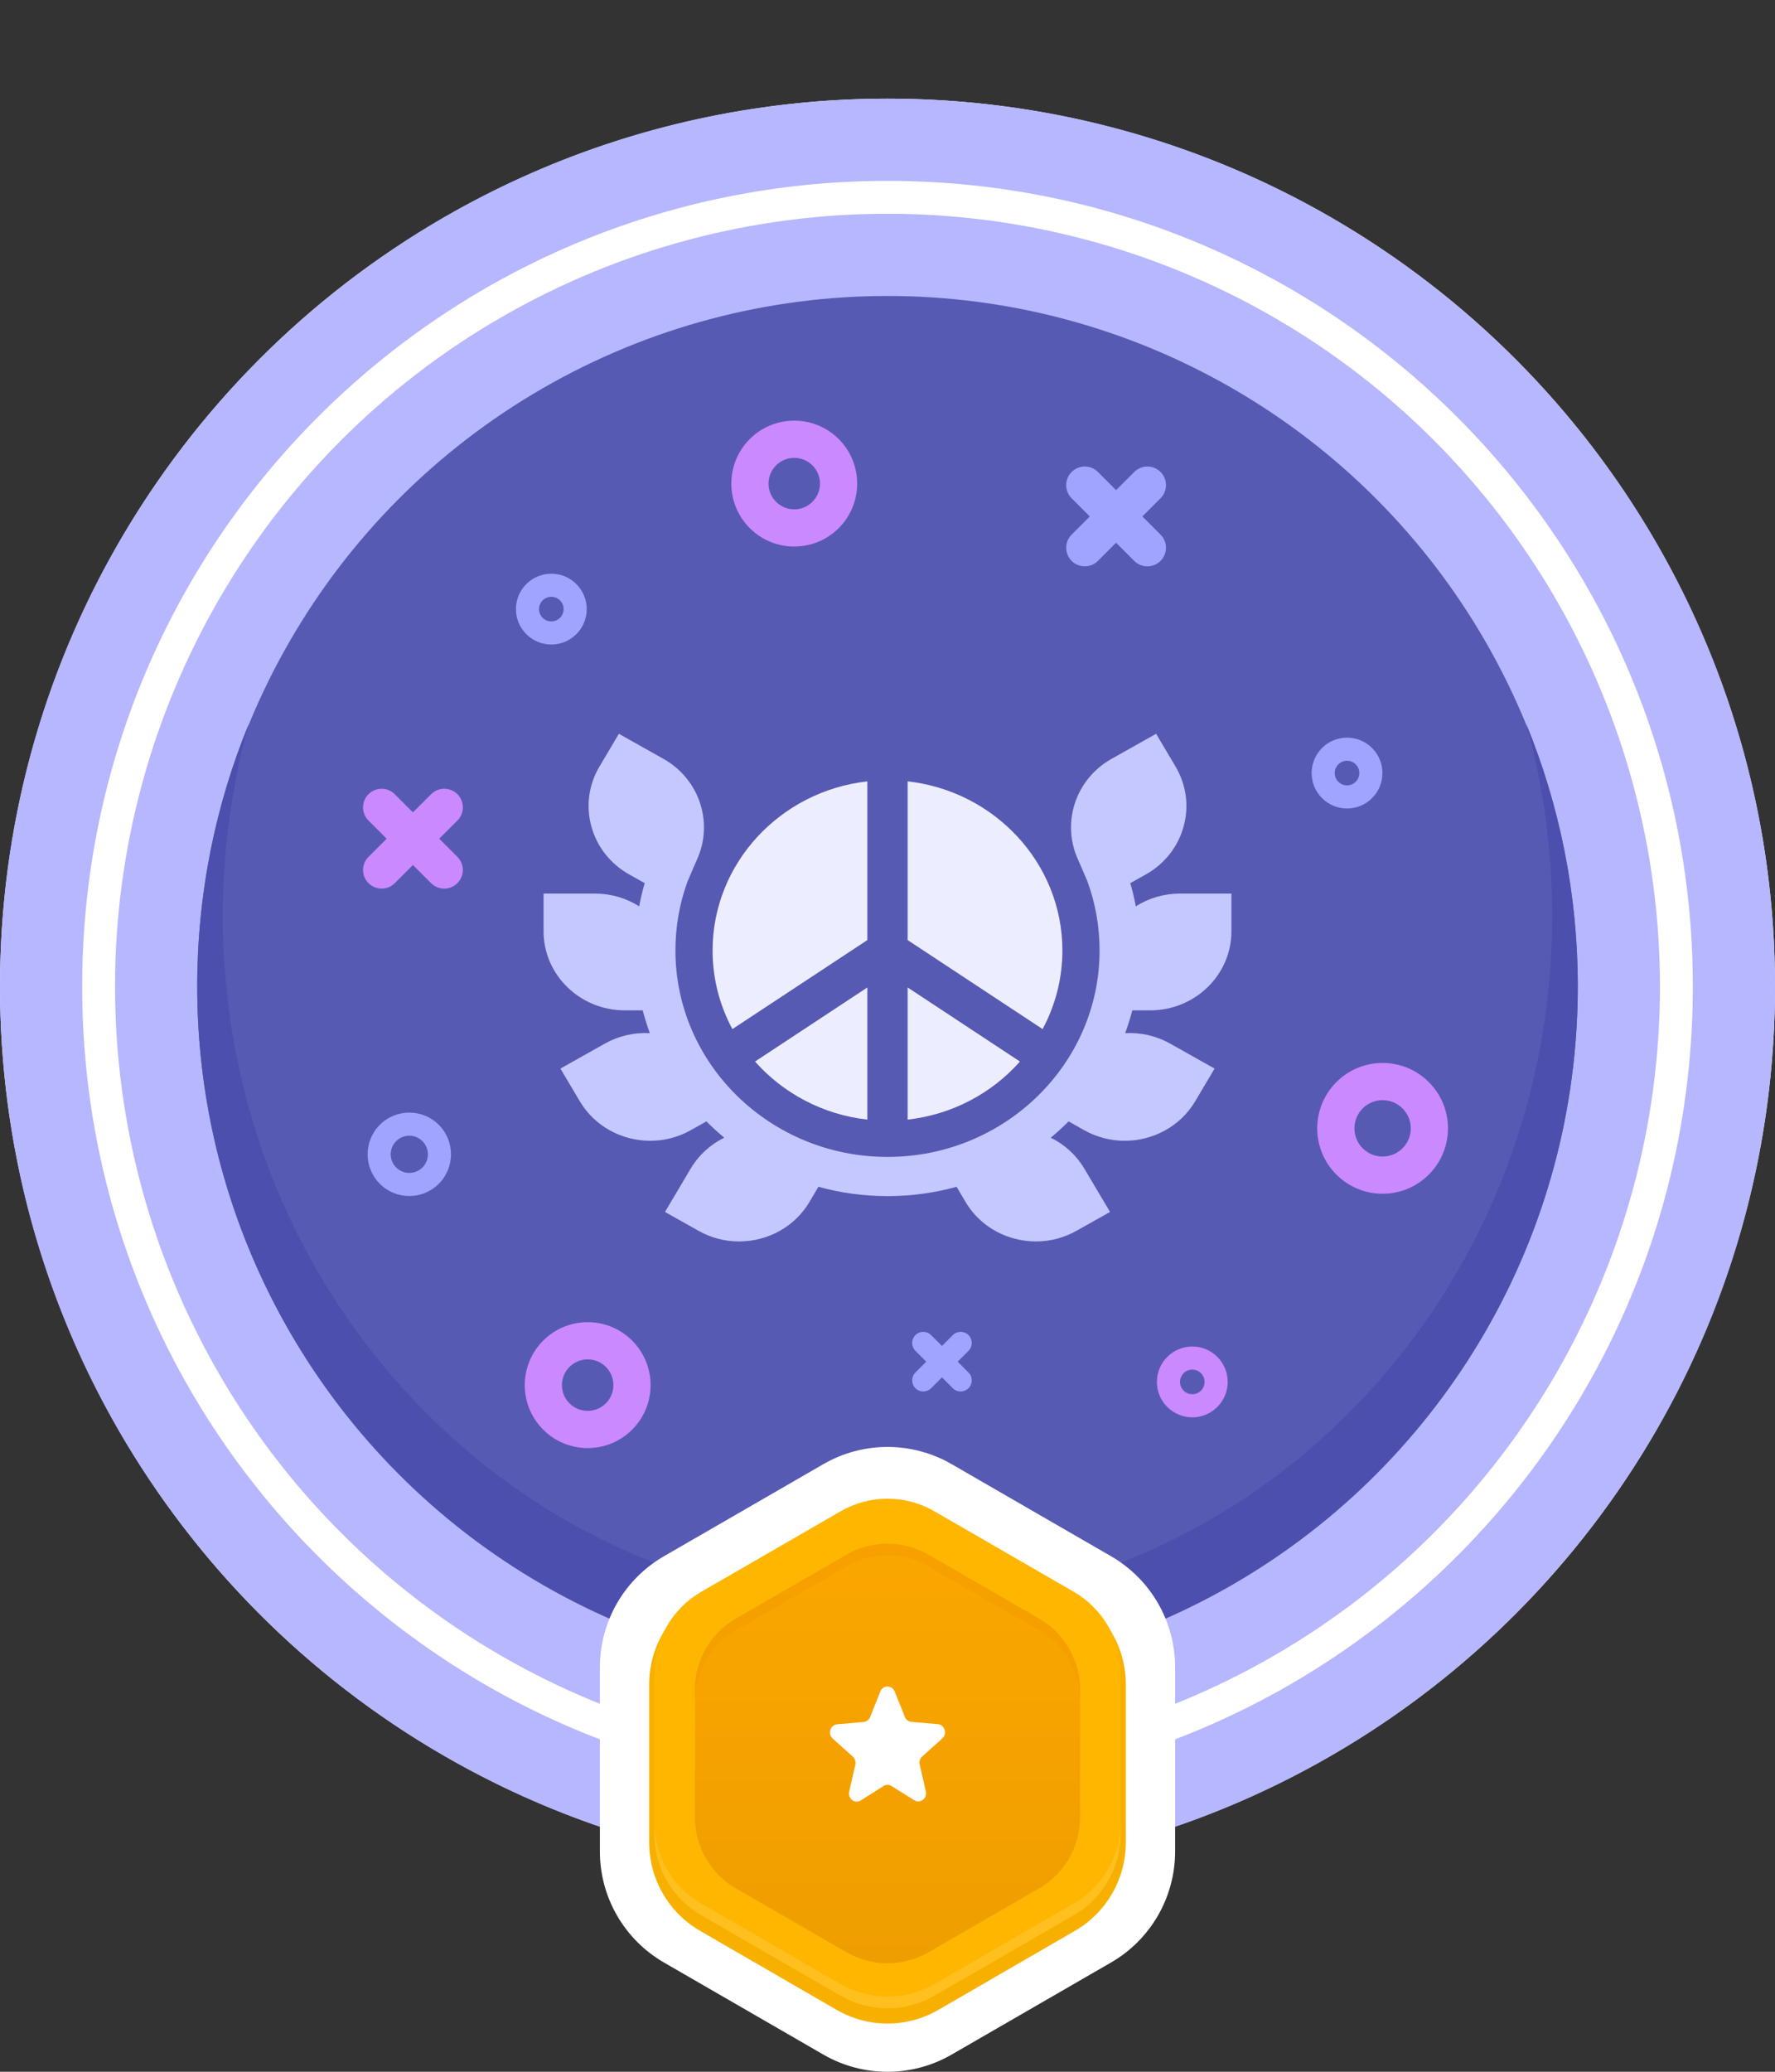 <svg width="108" height="126" viewBox="0 0 108 126" fill="none" xmlns="http://www.w3.org/2000/svg">
<rect x="0" y="0" width="108" height="126" fill="#333333" stroke="none"/>
<circle cx="54" cy="60" r="54" fill="white"/>
<path fill-rule="evenodd" clip-rule="evenodd" d="M54 114C83.823 114 108 89.823 108 60C108 30.177 83.823 6 54 6C24.177 6 0 30.177 0 60C0 89.823 24.177 114 54 114ZM54 109C81.062 109 103 87.062 103 60C103 32.938 81.062 11 54 11C26.938 11 5 32.938 5 60C5 87.062 26.938 109 54 109Z" fill="#B6B7FF"/>
<circle cx="54" cy="60" r="47" fill="#B6B7FF"/>
<circle cx="54" cy="60" r="42" fill="#575AB3"/>
<path d="M54 97.698C76.337 97.698 94.444 78.893 94.444 55.697C94.444 51.638 93.89 47.713 92.855 44C94.882 48.925 96 54.319 96 59.975C96 83.171 77.196 101.975 54 101.975C30.804 101.975 12 83.171 12 59.975C12 54.319 13.118 48.925 15.145 44C14.11 47.713 13.556 51.638 13.556 55.697C13.556 78.893 31.663 97.698 54 97.698Z" fill="#4C4FAD"/>
<path d="M50.1 89.045C52.514 87.652 55.486 87.652 57.9 89.045L67.6 94.646C70.013 96.039 71.5 98.614 71.5 101.4V112.601C71.5 115.388 70.013 117.963 67.6 119.356L57.9 124.957C55.486 126.35 52.514 126.35 50.1 124.957L40.4 119.356C37.986 117.963 36.5 115.388 36.5 112.601V101.4C36.5 98.614 37.986 96.039 40.4 94.646L50.1 89.045Z" fill="white"/>
<path d="M50.908 92.262C52.821 91.155 55.179 91.155 57.092 92.262L65.408 97.073C67.321 98.18 68.5 100.226 68.5 102.439V112.061C68.5 114.275 67.321 116.321 65.408 117.427L57.092 122.238C55.179 123.345 52.821 123.345 50.908 122.238L42.592 117.427C40.679 116.321 39.5 114.275 39.5 112.061V102.439C39.5 100.226 40.679 98.18 42.592 97.073L50.908 92.262Z" fill="#F7B000"/>
<path d="M51.152 91.91C52.914 90.893 55.086 90.893 56.848 91.91L65.335 96.811C67.098 97.828 68.184 99.709 68.184 101.744V111.544C68.184 113.579 67.098 115.46 65.335 116.478L56.848 121.378C55.086 122.395 52.914 122.395 51.152 121.378L42.664 116.478C40.902 115.46 39.816 113.579 39.816 111.544V101.744C39.816 99.709 40.902 97.828 42.664 96.811L51.152 91.91Z" fill="#FFB600"/>
<path opacity="0.5" d="M39.816 110.832V111.544C39.816 113.579 40.902 115.46 42.664 116.478L51.152 121.378C52.914 122.395 55.086 122.395 56.848 121.378L65.336 116.478C67.098 115.46 68.184 113.579 68.184 111.544V110.832C68.184 112.867 67.098 114.748 65.336 115.766L56.848 120.666C55.086 121.683 52.914 121.683 51.152 120.666L42.664 115.766C40.902 114.748 39.816 112.867 39.816 110.832Z" fill="#FFC83D"/>
<path d="M51.508 94.553C53.05 93.663 54.95 93.663 56.493 94.553L63.225 98.44C64.767 99.331 65.717 100.976 65.717 102.757V110.531C65.717 112.312 64.767 113.958 63.225 114.848L56.493 118.735C54.95 119.625 53.05 119.625 51.508 118.735L44.775 114.848C43.233 113.958 42.283 112.312 42.283 110.531V102.757C42.283 100.976 43.233 99.331 44.775 98.44L51.508 94.553Z" fill="url(#paint0_linear_612_9987)"/>
<path opacity="0.7" d="M56.493 94.553C54.95 93.663 53.05 93.663 51.508 94.553L44.775 98.44C43.233 99.331 42.283 100.976 42.283 102.757V103.469C42.283 101.688 43.233 100.043 44.775 99.152L51.508 95.265C53.05 94.375 54.95 94.375 56.493 95.265L63.225 99.152C64.767 100.043 65.717 101.688 65.717 103.469V102.757C65.717 100.976 64.767 99.331 63.225 98.44L56.493 94.553Z" fill="#F69E00"/>
<path d="M56.112 106.826L57.336 105.727C57.653 105.443 57.483 104.897 57.063 104.859L55.456 104.721C55.279 104.705 55.124 104.59 55.058 104.421L54.439 102.877C54.276 102.469 53.724 102.469 53.561 102.877L52.942 104.429C52.876 104.598 52.721 104.713 52.544 104.728L50.937 104.867C50.517 104.905 50.347 105.451 50.664 105.735L51.888 106.834C52.021 106.957 52.08 107.141 52.043 107.325L51.667 108.962C51.571 109.392 52.013 109.723 52.374 109.5L53.753 108.624C53.908 108.524 54.092 108.524 54.247 108.624L55.626 109.484C55.987 109.715 56.429 109.377 56.333 108.947L55.957 107.31C55.92 107.133 55.979 106.949 56.112 106.826Z" fill="white"/>
<path d="M63.437 62.587C64.206 61.156 64.641 59.53 64.641 57.806C64.641 52.5 60.518 48.114 55.226 47.52V57.174L63.437 62.587Z" fill="#ECEDFF"/>
<path d="M62.059 64.561C60.358 66.48 57.946 67.787 55.226 68.092V60.056L62.059 64.561Z" fill="#ECEDFF"/>
<path d="M52.773 68.092C50.053 67.787 47.642 66.48 45.94 64.561L52.773 60.056V68.092Z" fill="#ECEDFF"/>
<path d="M43.358 57.806C43.358 52.501 47.481 48.114 52.773 47.521V57.174L44.562 62.587C43.793 61.156 43.358 59.53 43.358 57.806Z" fill="#ECEDFF"/>
<path d="M69.986 61.448C72.71 61.448 74.926 59.292 74.926 56.641V54.345H71.795C70.835 54.345 69.905 54.617 69.109 55.121C69.021 54.645 68.909 54.175 68.773 53.711L69.715 53.184C70.858 52.541 71.676 51.505 72.017 50.265C72.359 49.024 72.183 47.729 71.524 46.617L70.344 44.628L67.632 46.152C66.562 46.753 65.768 47.718 65.396 48.869C65.03 50.003 65.103 51.219 65.602 52.297L66.16 53.59C66.653 54.936 66.903 56.354 66.903 57.806C66.903 64.729 61.115 70.361 54 70.361C46.886 70.361 41.097 64.729 41.097 57.806C41.097 56.35 41.347 54.932 41.84 53.591L42.398 52.297C42.897 51.219 42.97 50.003 42.603 48.869C42.232 47.718 41.438 46.753 40.367 46.152L37.656 44.628L36.476 46.617C35.816 47.729 35.641 49.024 35.983 50.265C36.324 51.505 37.142 52.541 38.286 53.184L39.227 53.711C39.091 54.175 38.979 54.645 38.891 55.121C38.094 54.617 37.165 54.345 36.205 54.345H33.074V56.641C33.074 59.292 35.29 61.448 38.016 61.448L39.106 61.447C39.228 61.918 39.373 62.381 39.539 62.834C38.589 62.782 37.643 62.998 36.81 63.466L34.099 64.989L35.279 66.978C36.193 68.518 37.856 69.38 39.565 69.38C40.403 69.38 41.252 69.173 42.029 68.736L42.98 68.2C43.326 68.547 43.689 68.878 44.068 69.191C43.217 69.609 42.508 70.258 42.026 71.07L40.461 73.708L42.504 74.856C43.266 75.284 44.11 75.502 44.967 75.502C45.396 75.502 45.828 75.447 46.253 75.337C47.528 75.004 48.593 74.209 49.254 73.095L49.797 72.177C51.133 72.548 52.543 72.746 54 72.746C55.457 72.746 56.867 72.548 58.203 72.178L58.747 73.097C59.407 74.209 60.472 75.004 61.747 75.336C62.172 75.447 62.604 75.502 63.033 75.502C63.89 75.502 64.735 75.284 65.496 74.856L67.54 73.708L65.974 71.07C65.492 70.258 64.783 69.609 63.933 69.192C64.311 68.878 64.674 68.547 65.02 68.2L65.972 68.737C66.748 69.173 67.597 69.38 68.434 69.38C70.143 69.38 71.807 68.518 72.721 66.978L73.901 64.989L71.19 63.466C70.357 62.999 69.412 62.782 68.461 62.834C68.628 62.381 68.773 61.918 68.894 61.447L69.986 61.448Z" fill="#C5C7FF"/>
<path d="M24.021 48.303C23.579 47.861 22.863 47.861 22.421 48.303C21.98 48.745 21.98 49.461 22.421 49.903L23.526 51.007L22.422 52.111C21.98 52.553 21.98 53.269 22.422 53.711C22.864 54.152 23.58 54.152 24.021 53.711L25.125 52.607L26.23 53.711C26.672 54.153 27.388 54.153 27.829 53.711C28.271 53.269 28.271 52.553 27.829 52.111L26.725 51.007L27.83 49.902C28.272 49.46 28.272 48.744 27.83 48.303C27.388 47.861 26.672 47.861 26.23 48.303L25.125 49.407L24.021 48.303Z" fill="#CB89FF"/>
<path d="M56.654 81.198C56.39 80.934 55.962 80.934 55.698 81.198C55.434 81.462 55.434 81.89 55.698 82.154L56.358 82.814L55.699 83.473C55.435 83.737 55.435 84.165 55.699 84.429C55.962 84.693 56.39 84.693 56.654 84.429L57.314 83.77L57.974 84.429C58.238 84.693 58.666 84.693 58.929 84.429C59.193 84.165 59.193 83.737 58.929 83.474L58.27 82.814L58.93 82.154C59.194 81.89 59.194 81.462 58.93 81.198C58.666 80.934 58.238 80.934 57.974 81.198L57.314 81.858L56.654 81.198Z" fill="#A1A4FF"/>
<path d="M66.804 28.705C66.362 28.263 65.646 28.263 65.204 28.705C64.762 29.146 64.762 29.863 65.204 30.304L66.308 31.409L65.204 32.513C64.763 32.955 64.763 33.671 65.204 34.112C65.646 34.554 66.362 34.554 66.804 34.112L67.908 33.008L69.012 34.113C69.454 34.554 70.17 34.554 70.612 34.113C71.054 33.671 71.054 32.955 70.612 32.513L69.508 31.409L70.613 30.304C71.054 29.862 71.054 29.146 70.613 28.704C70.171 28.263 69.455 28.263 69.013 28.704L67.908 29.809L66.804 28.705Z" fill="#A1A4FF"/>
<path fill-rule="evenodd" clip-rule="evenodd" d="M25.704 71.003C26.146 70.561 26.146 69.844 25.704 69.403C25.262 68.961 24.546 68.961 24.104 69.403C23.662 69.844 23.662 70.561 24.104 71.003C24.546 71.445 25.262 71.445 25.704 71.003ZM26.697 71.996C27.688 71.006 27.688 69.4 26.697 68.409C25.707 67.419 24.101 67.419 23.11 68.409C22.12 69.4 22.12 71.006 23.11 71.996C24.101 72.987 25.707 72.987 26.697 71.996Z" fill="#A1A4FF"/>
<path fill-rule="evenodd" clip-rule="evenodd" d="M82.489 47.545C82.782 47.253 82.782 46.779 82.489 46.487C82.197 46.194 81.723 46.194 81.431 46.487C81.138 46.779 81.138 47.253 81.431 47.545C81.723 47.838 82.197 47.838 82.489 47.545ZM83.483 48.539C84.324 47.698 84.324 46.334 83.483 45.493C82.642 44.653 81.278 44.653 80.437 45.493C79.597 46.334 79.597 47.698 80.437 48.539C81.278 49.38 82.642 49.38 83.483 48.539Z" fill="#A1A4FF"/>
<path fill-rule="evenodd" clip-rule="evenodd" d="M34.075 37.575C34.367 37.282 34.367 36.808 34.075 36.516C33.782 36.224 33.309 36.224 33.016 36.516C32.724 36.808 32.724 37.282 33.016 37.575C33.309 37.867 33.782 37.867 34.075 37.575ZM35.068 38.568C35.909 37.727 35.909 36.364 35.068 35.523C34.227 34.682 32.864 34.682 32.023 35.523C31.182 36.364 31.182 37.727 32.023 38.568C32.864 39.409 34.227 39.409 35.068 38.568Z" fill="#A1A4FF"/>
<path fill-rule="evenodd" clip-rule="evenodd" d="M73.075 84.575C73.367 84.282 73.367 83.808 73.075 83.516C72.782 83.224 72.308 83.224 72.016 83.516C71.724 83.808 71.724 84.282 72.016 84.575C72.308 84.867 72.782 84.867 73.075 84.575ZM74.068 85.568C74.909 84.727 74.909 83.364 74.068 82.523C73.227 81.682 71.864 81.682 71.023 82.523C70.182 83.364 70.182 84.727 71.023 85.568C71.864 86.409 73.227 86.409 74.068 85.568Z" fill="#CB89FF"/>
<path fill-rule="evenodd" clip-rule="evenodd" d="M47.219 28.304C46.608 28.916 46.608 29.907 47.219 30.518C47.831 31.13 48.822 31.13 49.433 30.518C50.045 29.907 50.045 28.916 49.433 28.304C48.822 27.693 47.831 27.693 47.219 28.304ZM45.619 32.118C44.124 30.623 44.124 28.199 45.619 26.704C47.114 25.209 49.538 25.209 51.033 26.704C52.528 28.199 52.528 30.623 51.033 32.118C49.538 33.613 47.114 33.613 45.619 32.118Z" fill="#CB89FF"/>
<path fill-rule="evenodd" clip-rule="evenodd" d="M34.649 83.133C34.038 83.745 34.038 84.736 34.649 85.347C35.261 85.959 36.252 85.959 36.864 85.347C37.475 84.736 37.475 83.745 36.864 83.133C36.252 82.522 35.261 82.522 34.649 83.133ZM33.05 86.947C31.555 85.452 31.555 83.028 33.05 81.533C34.545 80.038 36.968 80.038 38.463 81.533C39.958 83.028 39.958 85.452 38.463 86.947C36.968 88.442 34.545 88.442 33.05 86.947Z" fill="#CB89FF"/>
<path fill-rule="evenodd" clip-rule="evenodd" d="M82.912 67.412C82.242 68.082 82.242 69.167 82.912 69.837C83.582 70.506 84.667 70.506 85.337 69.837C86.006 69.167 86.006 68.082 85.337 67.412C84.667 66.742 83.582 66.742 82.912 67.412ZM81.312 71.436C79.759 69.883 79.759 67.365 81.312 65.812C82.865 64.259 85.383 64.259 86.936 65.812C88.49 67.365 88.49 69.883 86.936 71.436C85.383 72.989 82.865 72.989 81.312 71.436Z" fill="#CB89FF"/>
<defs>
<linearGradient id="paint0_linear_612_9987" x1="54" y1="93.885" x2="54" y2="119.403" gradientUnits="userSpaceOnUse">
<stop stop-color="#FBA600"/>
<stop offset="1" stop-color="#EF9E00"/>
</linearGradient>
</defs>
</svg>
